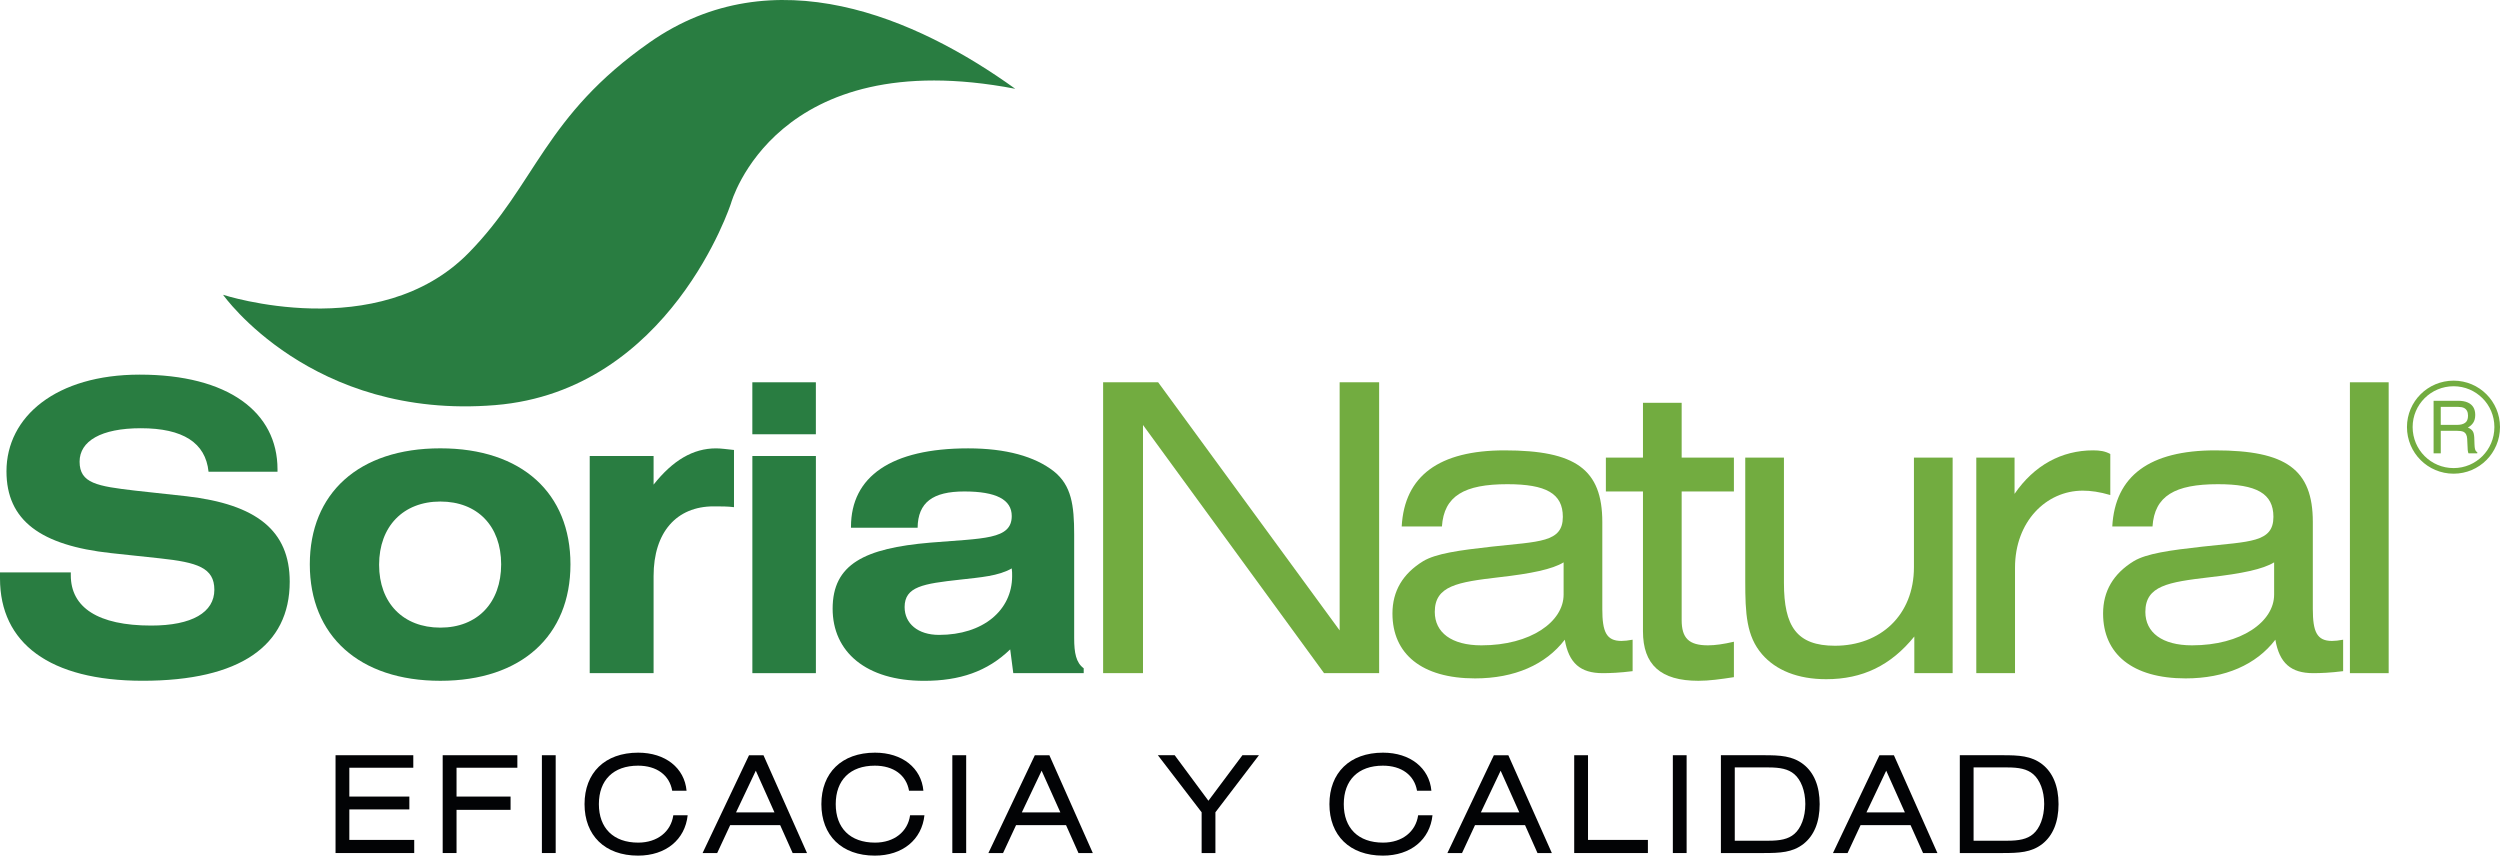 <?xml version="1.0" encoding="utf-8"?>
<!-- Generator: Adobe Illustrator 16.0.0, SVG Export Plug-In . SVG Version: 6.00 Build 0)  -->
<!DOCTYPE svg PUBLIC "-//W3C//DTD SVG 1.1//EN" "http://www.w3.org/Graphics/SVG/1.1/DTD/svg11.dtd">
<svg version="1.1" id="logo" xmlns="http://www.w3.org/2000/svg" xmlns:xlink="http://www.w3.org/1999/xlink" x="0px" y="0px"
	 width="946.75px" height="324.024px" viewBox="0 0 946.75 324.024" style="enable-background:new 0 0 946.75 324.024;"
	 xml:space="preserve">
<g id="soria">
	<path style="fill-rule:evenodd;clip-rule:evenodd;fill:#297D41;" d="M384.477,33.625c-90.898-17.429-107.634,43.329-107.634,43.329
		s-22.965,71.06-89.335,76.467c-69.602,5.676-103.038-41.789-103.038-41.789s58.7,19.127,93.045-15.896
		c25.543-26.068,28.6-51.793,68.552-79.722C292.873-16.692,346.894,6.553,384.477,33.625"/>
	<path style="fill-rule:evenodd;clip-rule:evenodd;fill:#297D41;" d="M0,216.775v2.287c0,24.418,18.684,38.744,54.056,38.744
		c36.819,0,55.66-13.265,55.66-37.508c0-19.378-12.605-29.306-38.995-32.362l-19.413-2.123c-14.489-1.692-21.168-2.754-21.168-10.99
		c0-7.77,8.125-12.652,23.199-12.652c15.959,0,24.505,5.495,25.637,16.467h26.115v-0.91c0-21.665-18.719-35.857-52.189-35.857
		c-31.599,0-50.451,15.866-50.451,36.615c0,18.597,12.903,28.058,39.578,30.975l18.561,1.983
		c14.052,1.517,20.585,3.512,20.585,11.899c0,8.54-8.423,13.557-23.916,13.557c-20.166,0-30.449-6.849-30.449-19.052v-1.073H0z"/>
	<path style="fill-rule:evenodd;clip-rule:evenodd;fill:#297D41;" d="M117.323,213.719c0,27.02,18.707,44.1,49.431,44.1
		c30.741,0,49.279-17.08,49.279-44.1c0-26.832-18.264-43.936-49.279-43.936C135.732,169.783,117.323,186.887,117.323,213.719
		 M143.566,213.883c0-14.502,9.129-23.951,23.187-23.951c14.076,0,23.035,9.298,23.035,23.787c0,14.502-8.959,23.963-23.035,23.963
		C152.695,237.682,143.566,228.372,143.566,213.883"/>
	<path style="fill-rule:evenodd;clip-rule:evenodd;fill:#297D41;" d="M247.514,254.925v-36.772c0-16.625,8.709-26.39,22.744-26.39
		c2.789,0,5.378,0,7.706,0.304v-21.665c-2.911-0.303-5.086-0.606-6.807-0.606c-8.709,0-16.391,4.562-23.642,13.731v-10.838h-24.19
		v82.236H247.514z"/>
	<path style="fill-rule:evenodd;clip-rule:evenodd;fill:#297D41;" d="M284.922,254.925h24.056v-82.236h-24.056V254.925z
		 M308.967,144.771h-24.056v19.687h24.056V144.771z"/>
	<path style="fill-rule:evenodd;clip-rule:evenodd;fill:#297D41;" d="M406.789,241.648v-39.223c0-11.13-1.026-18.596-7.706-23.939
		c-7.228-5.646-18.112-8.691-32.456-8.691c-29.137,0-44.361,10.675-44.361,29.738v0.314H347.5
		c0.128-9.613,5.781-13.731,17.681-13.731c12.04,0,17.966,3.057,17.966,9.31c0,8.995-10.728,8.389-30.87,10.068
		c-24.779,2.123-36.959,8.073-36.959,25.013c0,16.321,12.6,27.323,34.632,27.323c13.486,0,23.939-3.512,32.613-11.912l1.167,9.007
		H410.4v-1.844C407.507,250.958,406.789,247.283,406.789,241.648 M383.147,215.259c0.146,0.91,0.146,1.972,0.146,2.894
		c0,12.973-10.996,22.283-27.684,22.283c-7.98,0-13.032-4.282-13.032-10.535c0-7.781,7.087-8.843,20.86-10.371
		C371.545,218.607,378.084,218.152,383.147,215.259"/>
</g>
<g id="natural">
	<polygon style="fill-rule:evenodd;clip-rule:evenodd;fill:#72AC40;" points="417.75,254.925 432.852,254.925 432.852,160.94 
		501.421,254.925 522.28,254.925 522.28,144.765 507.324,144.765 507.324,238.731 438.586,144.765 417.75,144.765 	"/>
	<path style="fill-rule:evenodd;clip-rule:evenodd;fill:#72AC40;" d="M592.139,212.961v12.215c0,10.22-12.39,19.214-31.126,19.214
		c-11.34,0-17.663-4.876-17.663-12.657c0-9.917,8.61-11.282,24.313-13.125C579.9,217.23,587.916,215.563,592.139,212.961
		 M592.582,242.255c1.517,8.854,5.903,12.67,14.35,12.67c2.73,0,6.65-0.151,11.34-0.759v-11.911
		c-1.656,0.304-3.033,0.467-4.247,0.467c-5.739,0-7.232-3.512-7.232-12.063v-32.945c0-19.984-10.127-27.159-37.006-27.159
		c-24.768,0-37.916,9.613-38.966,28.827h15.236c0.77-11.596,8.47-16.018,24.779-16.018c14.653,0,21.011,3.523,21.011,12.366
		c0,9.765-8.925,9.298-26.891,11.281c-12.39,1.377-21.163,2.602-25.993,5.495c-7.699,4.725-11.643,11.293-11.643,19.833
		c0,15.26,11.036,24.569,31.289,24.569C573.543,256.908,585.337,251.717,592.582,242.255"/>
	<path style="fill-rule:evenodd;clip-rule:evenodd;fill:#72AC40;" d="M636.845,234.788v-48.672h19.786v-12.833h-19.786v-20.731
		h-14.653v20.731h-14.047v12.833h14.047v52.931c0,12.67,6.649,18.771,20.999,18.771c4.061,0,8.447-0.607,13.44-1.377v-13.416
		c-3.92,0.909-7.117,1.364-9.823,1.364C639.551,244.39,636.845,241.648,636.845,234.788"/>
	<path style="fill-rule:evenodd;clip-rule:evenodd;fill:#72AC40;" d="M739.462,173.295h-14.653v41.509
		c0,18.142-12.692,29.738-29.9,29.738c-14.502,0-19.332-7.315-19.332-23.788v-47.459h-14.652v46.853
		c0,12.191,0.443,20.742,6.347,27.603c5.272,6.102,13.579,9.461,24.313,9.461c13.743,0,24.476-5.191,33.366-16.169v13.883h14.513
		V173.295z"/>
	<path style="fill-rule:evenodd;clip-rule:evenodd;fill:#72AC40;" d="M748.422,254.925h14.664v-39.969
		c0-17.406,11.771-29.143,25.654-29.143c3.033,0,6.347,0.455,10.43,1.656v-15.54c-1.96-1.073-3.943-1.376-6.51-1.376
		c-11.923,0-22.329,5.646-29.749,16.473v-13.731h-14.489V254.925z"/>
	<path style="fill-rule:evenodd;clip-rule:evenodd;fill:#72AC40;" d="M861.212,212.961v12.215c0,10.22-12.366,19.214-31.103,19.214
		c-11.316,0-17.663-4.876-17.663-12.657c0-9.917,8.61-11.282,24.313-13.125C848.997,217.23,856.989,215.563,861.212,212.961
		 M861.679,242.255c1.517,8.854,5.88,12.67,14.35,12.67c2.707,0,6.649-0.151,11.316-0.759v-11.911
		c-1.656,0.304-3.01,0.467-4.224,0.467c-5.739,0-7.256-3.512-7.256-12.063v-32.945c0-19.984-10.127-27.159-36.982-27.159
		c-24.768,0-37.916,9.613-38.966,28.827h15.236c0.77-11.596,8.47-16.018,24.779-16.018c14.653,0,21.011,3.523,21.011,12.366
		c0,9.765-8.925,9.298-26.891,11.281c-12.39,1.377-21.163,2.602-25.992,5.495c-7.7,4.725-11.62,11.293-11.62,19.833
		c0,15.26,11.013,24.569,31.266,24.569C842.64,256.908,854.434,251.717,861.679,242.255"/>
	<rect x="889.911" y="144.771" style="fill-rule:evenodd;clip-rule:evenodd;fill:#72AC40;" width="14.677" height="110.154"/>
	<path style="fill-rule:evenodd;clip-rule:evenodd;fill:#72AC40;" d="M930.533,160.899c1.272,0,2.264-0.25,2.987-0.764
		c0.758-0.513,1.12-1.423,1.12-2.736c0-1.423-0.514-2.392-1.54-2.917c-0.561-0.262-1.295-0.396-2.217-0.396h-6.568v6.813H930.533z
		 M921.598,151.771h9.216c1.517,0,2.776,0.216,3.757,0.671c1.866,0.834,2.8,2.409,2.8,4.696c0,1.202-0.257,2.17-0.746,2.922
		c-0.49,0.764-1.167,1.376-2.054,1.843c0.77,0.321,1.354,0.729,1.75,1.243c0.396,0.513,0.606,1.336,0.677,2.496l0.093,2.678
		c0.023,0.764,0.094,1.324,0.188,1.697c0.14,0.63,0.443,1.05,0.863,1.214v0.455h-3.313c-0.094-0.164-0.163-0.397-0.21-0.653
		c-0.07-0.28-0.117-0.806-0.141-1.575l-0.163-3.325c-0.069-1.289-0.524-2.176-1.446-2.631c-0.514-0.228-1.33-0.355-2.427-0.355
		h-6.125v8.54h-2.718V151.771z"/>
	<path style="fill-rule:evenodd;clip-rule:evenodd;fill:#72AC40;" d="M929.181,177.262c8.54,0,15.446-6.918,15.446-15.545
		c0-8.528-6.906-15.446-15.446-15.446c-8.587,0-15.517,6.918-15.517,15.446C913.664,170.344,920.594,177.262,929.181,177.262
		 M929.181,179.385c-9.776,0-17.663-7.887-17.663-17.668c0-9.677,7.887-17.564,17.663-17.564c9.741,0,17.569,7.887,17.569,17.564
		C946.75,171.498,938.922,179.385,929.181,179.385"/>
</g>
<g id="lema">
	<polygon style="fill:#020305;" points="127.07,286.004 156.516,286.004 156.516,290.74 132.291,290.74 132.291,301.66 
		155.023,301.66 155.023,306.525 132.291,306.525 132.291,318.075 156.866,318.075 156.866,323.045 127.07,323.045 	"/>
	<polygon style="fill:#020305;" points="167.646,286.004 195.925,286.004 195.925,290.74 172.89,290.74 172.89,301.66 
		193.353,301.66 193.353,306.688 172.89,306.688 172.89,323.045 167.646,323.045 	"/>
	<rect x="205.217" y="286.004" style="fill:#020305;" width="5.221" height="37.041"/>
	<path style="fill:#020305;" d="M241.634,324.024c-12.628,0-20.27-7.699-20.27-19.494c0-11.807,7.642-19.495,20.317-19.495
		c10.36,0,17.552,5.846,18.316,14.408h-5.437c-1.027-5.892-5.856-9.484-12.927-9.484c-9.379,0-14.839,5.495-14.839,14.571
		s5.512,14.571,14.886,14.571c7.28,0,12.413-4.153,13.3-10.359h5.437C259.437,317.97,252.157,324.024,241.634,324.024"/>
	<path style="fill:#020305;" d="M283.65,286.016h5.483l16.479,37.029h-5.437l-4.73-10.57h-18.923l-4.923,10.57h-5.53L283.65,286.016
		z M293.293,307.657l-7.07-15.797l-7.49,15.797H293.293z"/>
	<path style="fill:#020305;" d="M331.302,324.024c-12.6,0-20.247-7.699-20.247-19.494c0-11.807,7.647-19.495,20.317-19.495
		c10.359,0,17.552,5.846,18.316,14.408h-5.437c-1.027-5.892-5.851-9.484-12.95-9.484c-9.38,0-14.811,5.495-14.811,14.571
		s5.483,14.571,14.881,14.571c7.28,0,12.413-4.153,13.276-10.359h5.437C349.104,317.97,341.825,324.024,331.302,324.024"/>
	<rect x="360.648" y="286.004" style="fill:#020305;" width="5.244" height="37.041"/>
	<path style="fill:#020305;" d="M391.891,286.016h5.506l16.45,37.029h-5.431l-4.708-10.57h-18.923l-4.923,10.57h-5.553
		L391.891,286.016z M401.557,307.657l-7.093-15.797l-7.496,15.797H401.557z"/>
	<polygon style="fill:#020305;" points="455.059,307.61 438.487,286.004 444.856,286.004 457.625,303.247 470.505,286.004 
		476.758,286.004 460.279,307.61 460.279,323.045 455.059,323.045 	"/>
	<path style="fill:#020305;" d="M523.704,324.024c-12.623,0-20.253-7.699-20.253-19.494c0-11.807,7.63-19.495,20.299-19.495
		c10.36,0,17.547,5.846,18.316,14.408h-5.437c-1.026-5.892-5.833-9.484-12.926-9.484c-9.38,0-14.816,5.495-14.816,14.571
		s5.483,14.571,14.862,14.571c7.28,0,12.413-4.153,13.3-10.359h5.437C541.507,317.97,534.227,324.024,523.704,324.024"/>
	<path style="fill:#020305;" d="M565.727,286.016h5.482l16.474,37.029h-5.437l-4.714-10.57h-18.946l-4.911,10.57h-5.542
		L565.727,286.016z M575.362,307.657l-7.069-15.797l-7.49,15.797H575.362z"/>
	<polygon style="fill:#020305;" points="596.152,286.004 601.379,286.004 601.379,318.075 624.058,318.075 624.058,323.045 
		596.152,323.045 	"/>
	<rect x="633.508" y="286.004" style="fill:#020305;" width="5.215" height="37.041"/>
	<path style="fill:#020305;" d="M682.95,289.445c4.013,3.127,6.159,8.26,6.159,15.085c0,6.824-2.146,11.958-6.159,15.085
		c-4.153,3.231-8.867,3.43-14.934,3.43h-16.31v-37.041h16.31C674.083,286.004,678.797,286.214,682.95,289.445 M656.957,290.624
		v27.754h12.763c4.363,0,7.49-0.56,9.8-2.566c2.45-2.1,4.153-6.253,4.153-11.34c0-5.075-1.703-9.182-4.153-11.281
		c-2.31-1.995-5.437-2.566-9.8-2.566H656.957z"/>
	<path style="fill:#020305;" d="M711.742,286.016h5.483l16.473,37.029h-5.437l-4.736-10.57h-18.923l-4.923,10.57h-5.53
		L711.742,286.016z M721.379,307.657l-7.07-15.797l-7.489,15.797H721.379z"/>
	<path style="fill:#020305;" d="M773.411,289.445c3.989,3.127,6.159,8.26,6.159,15.085c0,6.824-2.17,11.958-6.159,15.085
		c-4.153,3.231-8.89,3.43-14.934,3.43H742.18v-37.041h16.298C764.521,286.004,769.258,286.214,773.411,289.445 M747.395,290.624
		v27.754h12.787c4.34,0,7.489-0.56,9.8-2.566c2.449-2.1,4.152-6.253,4.152-11.34c0-5.075-1.703-9.182-4.152-11.281
		c-2.311-1.995-5.46-2.566-9.8-2.566H747.395z"/>
</g>
</svg>
